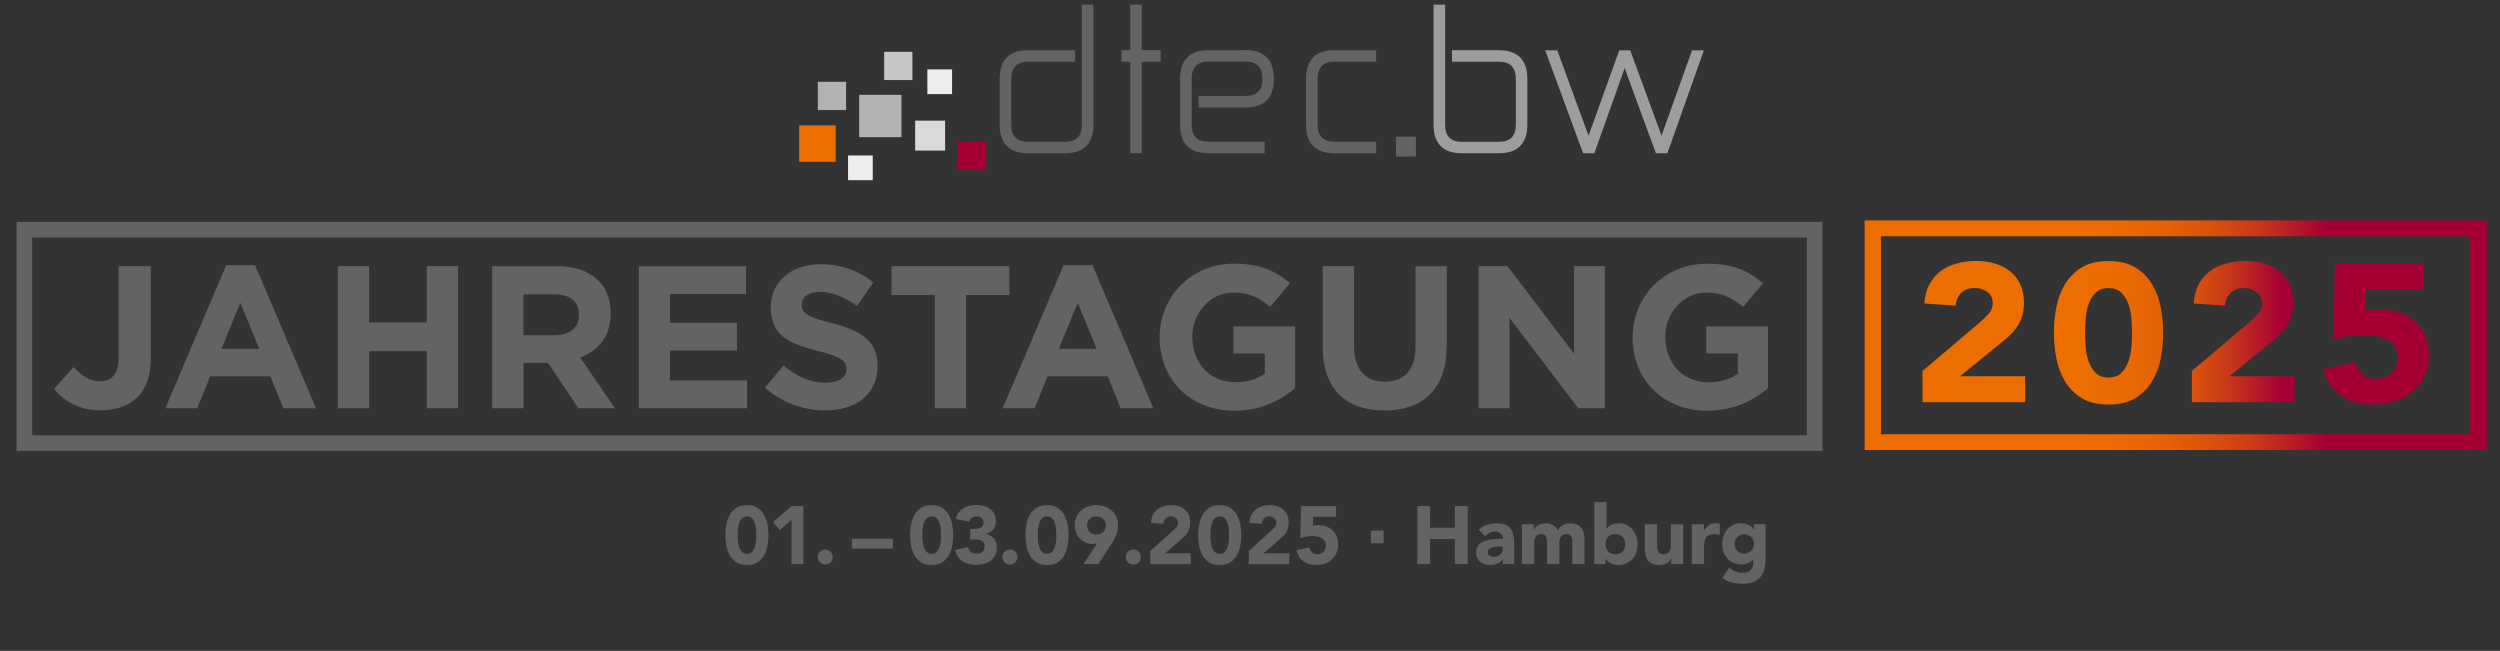 <?xml version="1.0" encoding="UTF-8"?><svg id="a" xmlns="http://www.w3.org/2000/svg" width="580" height="151" xmlns:xlink="http://www.w3.org/1999/xlink" viewBox="0 0 580 151"><rect x="0" y="0" width="580" height="151" fill="#333333" stroke="none"/><defs><style>.f{fill:url(#e);}.g{fill:url(#d);}.h{fill:url(#b);}.i{fill:#ed6e00;}.j{fill:#c6c6c6;}.k{fill:#dadada;}.l{fill:#a50034;}.m{clip-path:url(#c);}.n{fill:#9d9d9c;}.o{fill:#ededed;}.p{fill:#b2b2b2;}.q{fill:#646363;}</style><linearGradient id="b" x1="432.63" y1="77.79" x2="576.85" y2="77.79" gradientUnits="userSpaceOnUse"><stop offset="0" stop-color="#ed6e00"/><stop offset=".18" stop-color="#ed6e00"/><stop offset=".3" stop-color="#ed6e00"/><stop offset=".4" stop-color="#ea6a01"/><stop offset=".48" stop-color="#e46106"/><stop offset=".55" stop-color="#d9500d"/><stop offset=".62" stop-color="#ca3918"/><stop offset=".68" stop-color="#b61b27"/><stop offset=".73" stop-color="#a50034"/><stop offset="1" stop-color="#a50034"/></linearGradient><clipPath id="c"><path class="h" d="M436.35,54.79h136.76v46.01h-136.76v-46.01h0ZM432.63,104.4h144.22v-53.22h-144.22v53.22Z"/></clipPath><linearGradient id="d" x1="751.83" y1="-369.43" x2="754.12" y2="-369.43" gradientTransform="translate(-46848.21 23311.29) scale(62.89)" xlink:href="#b"/><linearGradient id="e" x1="446.02" y1="77.21" x2="563.5" y2="77.21" gradientUnits="userSpaceOnUse"><stop offset="0" stop-color="#ed6e00"/><stop offset=".18" stop-color="#ed6e00"/><stop offset=".3" stop-color="#ed6e00"/><stop offset=".4" stop-color="#ea6a01"/><stop offset=".47" stop-color="#e46106"/><stop offset=".54" stop-color="#d9500d"/><stop offset=".6" stop-color="#ca3918"/><stop offset=".66" stop-color="#b61b27"/><stop offset=".71" stop-color="#a50034"/><stop offset="1" stop-color="#a50034"/></linearGradient></defs><path class="q" d="M7.47,55.1h411.72v45.9H7.47v-45.9ZM3.85,104.62h418.95v-53.15H3.85v53.15Z"/><path class="q" d="M34.98,83.31v-21.56h-7.44v21.24c0,3.82-1.7,5.46-4.42,5.46-2.3,0-4.14-1.23-6.03-3.3l-4.57,5.09c2.27,2.68,5.66,4.95,10.78,4.95,6.97,0,11.68-3.85,11.68-11.86M60.12,80.93h-8.75l4.39-10.69,4.38,10.69h-.01ZM65.73,94.71h7.58l-14.13-33.2h-6.69l-14.13,33.2h7.4l3.01-7.4h13.95l3.01,7.4h-.01.01ZM99.02,94.71h7.25v-32.96h-7.25v13.04h-13.38v-13.04h-7.26v32.96h7.26v-13.24h13.38v13.24ZM134.33,73.1c0,2.78-2.02,4.66-5.56,4.66h-7.34v-9.47h7.2c3.53,0,5.69,1.6,5.69,4.71v.09h.01v.02ZM142.67,94.71l-8.05-11.77c4.19-1.55,7.06-4.9,7.06-10.21v-.09c0-6.77-4.66-10.88-12.43-10.88h-15.06v32.96h7.26v-10.54h5.69l7.06,10.54h8.48-.01ZM148.22,94.71h25.1v-6.45h-17.89v-6.92h15.54v-6.45h-15.54v-6.69h17.65v-6.45h-24.86v32.96h0ZM203.59,84.97v-.09c0-5.74-3.76-8.15-10.45-9.88-5.69-1.46-7.12-2.17-7.12-4.33v-.09c0-1.6,1.46-2.87,4.25-2.87s5.66,1.23,8.58,3.25l3.76-5.46c-3.35-2.69-7.44-4.19-12.25-4.19-6.73,0-11.54,3.96-11.54,9.93v.09c0,6.55,4.28,8.39,10.91,10.07,5.51,1.41,6.63,2.35,6.63,4.19v.09c0,1.92-1.78,3.11-4.76,3.11-3.76,0-6.88-1.55-9.84-4l-4.28,5.14c3.96,3.53,8.99,5.28,13.98,5.28,7.12,0,12.1-3.68,12.1-10.21M224.12,68.44h10.03v-6.69h-27.32v6.69h10.03v26.27h7.26v-26.27h-.01.01ZM254.4,80.93h-8.75l4.39-10.69,4.39,10.69h-.02ZM260,94.71h7.58l-14.13-33.2h-6.69l-14.13,33.2h7.4l3.01-7.4h13.95l3.01,7.4h-.01.01ZM286.4,95.28c6.03,0,10.69-2.35,14.07-5.23v-14.32h-14.32v6.26h7.29v4.71c-1.84,1.32-4.19,1.98-6.83,1.98-5.84,0-9.99-4.42-9.99-10.45v-.09c0-5.6,4.19-10.27,9.47-10.27,3.82,0,6.06,1.21,8.61,3.33l4.57-5.51c-3.44-2.92-7.01-4.52-12.95-4.52-9.99,0-17.28,7.67-17.28,17.05v.09c0,9.75,7.06,16.96,17.33,16.96M335.65,80.36v-18.6h-7.26v18.88c0,5.23-2.68,7.91-7.12,7.91s-7.12-2.78-7.12-8.15v-18.65h-7.26v18.84c0,9.7,5.41,14.64,14.27,14.64s14.46-4.9,14.46-14.87M366.16,94.71h6.17v-32.96h-7.15v20.29l-15.44-20.29h-6.69v32.96h7.15v-20.96l15.96,20.96h0ZM403.17,82v4.71c-1.84,1.32-4.19,1.98-6.83,1.98-5.84,0-9.99-4.42-9.99-10.45v-.09c0-5.6,4.19-10.27,9.47-10.27,3.82,0,6.06,1.21,8.61,3.33l4.57-5.51c-3.44-2.92-7.01-4.52-12.95-4.52-9.99,0-17.28,7.67-17.28,17.05v.09c0,9.75,7.06,16.96,17.33,16.96,6.03,0,10.69-2.35,14.07-5.23v-14.32h-14.32v6.26h7.31-.01Z"/><path class="h" d="M436.35,54.79h136.76v46.01h-136.76v-46.01h0ZM432.63,104.4h144.22v-53.22h-144.22v53.22Z"/><g class="m"><rect class="g" x="432.63" y="51.19" width="144.22" height="53.22"/></g><rect class="i" x="185.41" y="29.08" width="8.47" height="8.47"/><rect class="p" x="199.32" y="22" width="9.82" height="9.82"/><rect class="p" x="189.74" y="18.98" width="6.55" height="6.55"/><rect class="o" x="196.75" y="36.07" width="5.73" height="5.73"/><rect class="k" x="212.32" y="27.99" width="6.94" height="6.94"/><rect class="j" x="205.13" y="12.02" width="6.55" height="6.55"/><rect class="l" x="222.27" y="32.91" width="6.55" height="6.55"/><rect class="o" x="215.15" y="16.1" width="5.73" height="5.73"/><path class="n" d="M347.7,11.64h-10.83v2.68h10.83c2.67,0,3.97,1.3,3.97,4.01v10.6c0,2.67-1.29,3.97-3.97,3.97h-8.52c-2.63,0-3.91-1.29-3.91-3.97V1.08h-2.68v27.85c0,4.41,2.21,6.63,6.6,6.63h8.52c4.41,0,6.63-2.24,6.63-6.64v-10.63c0-4.41-2.24-6.64-6.63-6.64"/><polygon class="n" points="392.55 11.68 385.47 31.49 378.22 11.68 375.67 11.68 368.54 31.49 361.29 11.68 358.49 11.68 367.22 35.39 367.28 35.56 369.89 35.56 376.92 15.8 384.17 35.56 386.83 35.56 395.3 11.68 392.55 11.68"/><path class="q" d="M251.01,28.93c0,2.67-1.29,3.97-3.97,3.97h-8.52c-2.63,0-3.91-1.29-3.91-3.97v-10.6c0-2.7,1.28-4.01,3.91-4.01h10.91v-2.68h-10.91c-4.38,0-6.6,2.24-6.6,6.64v10.63c0,4.41,2.23,6.64,6.6,6.64h8.52c4.41,0,6.63-2.24,6.63-6.63V1.08h-2.68v27.85h.01Z"/><polygon class="q" points="262.22 1.08 262.22 11.64 260.17 11.64 260.17 14.32 262.22 14.32 262.22 35.56 264.88 35.56 264.88 14.32 269.27 14.32 269.27 11.64 264.88 11.64 264.88 1.08 262.22 1.08"/><path class="q" d="M309.6,14.32h9.67v-2.68h-9.67c-4.38,0-6.6,2.24-6.6,6.64v10.63c0,4.41,2.21,6.64,6.6,6.64h9.67v-2.68h-9.67c-2.63,0-3.91-1.29-3.91-3.97v-10.6c0-2.7,1.28-4.01,3.91-4.01"/><path class="q" d="M288.9,11.64h-8.52c-4.38,0-6.6,2.24-6.6,6.64v10.63c0,4.41,2.21,6.64,6.6,6.64h13.01v-2.68h-13.01c-2.63,0-3.91-1.29-3.91-3.97v-10.6c0-2.7,1.28-4.01,3.91-4.01h8.52c2.67,0,3.97,1.3,3.97,4.01v.09c0,2.6-1.29,3.87-3.97,3.87h-10.83v2.68h10.83c4.41,0,6.63-2.21,6.63-6.57v-.09c0-4.42-2.24-6.67-6.63-6.67"/><rect class="q" x="323.87" y="31.71" width="4.61" height="4.61"/><path class="f" d="M446.02,93.31h23.82v-6.01h-15.14l10.37-8.42c.64-.55,1.24-1.11,1.79-1.68.55-.58,1.02-1.21,1.42-1.89.4-.68.72-1.44.94-2.28.22-.83.34-1.77.34-2.8,0-1.61-.28-3.02-.84-4.23-.56-1.21-1.34-2.22-2.34-3.03-1-.8-2.17-1.41-3.52-1.82-1.35-.41-2.8-.61-4.34-.61-1.67,0-3.22.2-4.65.61-1.43.41-2.68,1.02-3.74,1.84-1.06.82-1.91,1.84-2.56,3.07-.64,1.23-1.01,2.68-1.11,4.35l7.23.5c.1-1.15.52-2.12,1.28-2.91.75-.79,1.81-1.18,3.16-1.18,1.12,0,2.11.31,2.94.93.84.62,1.25,1.48,1.25,2.57,0,.97-.34,1.82-1.01,2.55-.68.73-1.35,1.38-2.03,1.96l-13.26,11.24v7.23ZM494.63,77.21c0,.85-.04,1.86-.12,3.05-.08,1.18-.3,2.32-.65,3.41-.35,1.09-.9,2.02-1.64,2.78-.74.76-1.75,1.14-3.04,1.14s-2.34-.38-3.06-1.14c-.72-.76-1.26-1.68-1.62-2.78-.35-1.09-.57-2.23-.65-3.41-.08-1.18-.12-2.2-.12-3.05s.04-1.87.12-3.05c.08-1.18.3-2.32.65-3.41.35-1.09.89-2.02,1.62-2.77.72-.76,1.74-1.14,3.06-1.14s2.3.38,3.04,1.14c.74.76,1.29,1.68,1.64,2.77.35,1.09.57,2.23.65,3.41.08,1.18.12,2.2.12,3.05M501.31,83.03c.37-1.97.55-3.91.55-5.82s-.19-3.85-.55-5.82c-.37-1.97-1.03-3.76-1.98-5.37-.95-1.61-2.24-2.92-3.88-3.94-1.64-1.01-3.73-1.52-6.27-1.52s-4.63.51-6.27,1.52c-1.64,1.02-2.93,2.33-3.88,3.94-.95,1.61-1.61,3.4-1.98,5.37-.37,1.97-.55,3.91-.55,5.82s.18,3.85.55,5.82c.37,1.97,1.03,3.76,1.98,5.37.95,1.61,2.24,2.92,3.88,3.94,1.64,1.02,3.73,1.52,6.27,1.52s4.63-.51,6.27-1.52c1.64-1.02,2.93-2.33,3.88-3.94.95-1.61,1.61-3.4,1.98-5.37M508.52,93.31h23.83v-6.01h-15.15l10.37-8.42c.64-.55,1.24-1.11,1.78-1.68.55-.58,1.02-1.21,1.42-1.89.4-.68.71-1.44.94-2.28.22-.83.34-1.77.34-2.8,0-1.61-.28-3.02-.84-4.23-.56-1.21-1.34-2.22-2.34-3.03-1-.8-2.17-1.41-3.52-1.82-1.35-.41-2.8-.61-4.34-.61-1.67,0-3.22.2-4.65.61-1.43.41-2.68,1.02-3.74,1.84-1.06.82-1.91,1.84-2.56,3.07-.64,1.23-1.01,2.68-1.11,4.35l7.23.5c.1-1.15.52-2.12,1.28-2.91.75-.79,1.81-1.18,3.16-1.18,1.12,0,2.1.31,2.94.93.83.62,1.25,1.48,1.25,2.57,0,.97-.34,1.82-1.01,2.55-.68.73-1.35,1.38-2.03,1.96l-13.26,11.24v7.23ZM551.69,71.7c-1.29,0-2.3.12-3.04.36l.15-4.96h13.55v-6.01h-20.64l-.39,17.79c1.12-.36,2.29-.65,3.5-.87,1.21-.21,2.4-.32,3.59-.32.93,0,1.86.08,2.8.23.93.15,1.78.43,2.53.84.75.41,1.37.96,1.83,1.64.47.68.7,1.55.7,2.62,0,1.4-.46,2.55-1.37,3.46-.92.91-2.15,1.37-3.69,1.37-1.25,0-2.3-.36-3.13-1.07-.84-.71-1.35-1.65-1.54-2.8l-7.57,1.64c.74,2.76,2.11,4.82,4.1,6.19,1.99,1.36,4.47,2.05,7.43,2.05,1.86,0,3.59-.26,5.18-.77,1.59-.52,2.97-1.27,4.12-2.25,1.16-.99,2.07-2.19,2.73-3.62.66-1.43.99-3.05.99-4.87,0-1.64-.29-3.12-.87-4.44-.58-1.32-1.39-2.44-2.43-3.37-1.04-.93-2.29-1.63-3.74-2.12-1.45-.49-3.04-.73-4.78-.73"/><path class="q" d="M168.29,124.14c0-.8.07-1.61.22-2.43.15-.82.41-1.57.78-2.24s.88-1.22,1.53-1.64,1.47-.64,2.47-.64,1.82.21,2.47.64,1.16.97,1.53,1.64c.37.67.63,1.42.78,2.24.15.82.22,1.63.22,2.43s-.07,1.61-.22,2.43-.41,1.57-.78,2.24c-.37.67-.88,1.22-1.53,1.64-.65.42-1.47.64-2.47.64s-1.82-.21-2.47-.64c-.65-.42-1.16-.97-1.53-1.64s-.63-1.42-.78-2.24c-.15-.82-.22-1.63-.22-2.43ZM171.14,124.14c0,.35.02.78.05,1.27.03.49.12.97.26,1.43.14.46.35.84.64,1.16.29.32.69.48,1.21.48s.91-.16,1.2-.48c.29-.32.51-.7.65-1.16.14-.46.23-.93.26-1.43.03-.49.05-.92.05-1.27s-.02-.78-.05-1.27c-.03-.49-.12-.97-.26-1.42-.14-.46-.35-.84-.65-1.16-.29-.32-.69-.48-1.2-.48s-.92.16-1.21.48c-.29.32-.5.7-.64,1.16-.14.46-.22.93-.26,1.42s-.05.92-.05,1.27Z"/><path class="q" d="M183.63,120.6l-2.7,2.38-1.61-1.86,4.39-3.71h2.66v13.45h-2.74v-10.26Z"/><path class="q" d="M189.71,129.23c0-.24.04-.47.13-.68.09-.22.21-.4.37-.56.16-.16.35-.28.56-.37.22-.09.44-.13.68-.13s.47.04.68.13c.22.09.4.21.56.37.16.16.28.35.37.56.09.22.13.44.13.68s-.04.47-.13.68c-.09.22-.21.4-.37.56s-.35.28-.56.37c-.22.09-.44.13-.68.13s-.47-.04-.68-.13-.4-.21-.56-.37c-.16-.16-.28-.34-.37-.56-.09-.21-.13-.44-.13-.68Z"/><path class="q" d="M197.64,124.99h9.5v2.28h-9.5v-2.28Z"/><path class="q" d="M211.14,124.14c0-.8.07-1.61.22-2.43.15-.82.41-1.57.78-2.24s.88-1.22,1.53-1.64,1.47-.64,2.47-.64,1.82.21,2.47.64,1.16.97,1.53,1.64c.37.67.63,1.42.78,2.24.15.82.22,1.63.22,2.43s-.07,1.61-.22,2.43-.41,1.57-.78,2.24c-.37.67-.88,1.22-1.53,1.64-.65.42-1.47.64-2.47.64s-1.82-.21-2.47-.64c-.65-.42-1.16-.97-1.53-1.64s-.63-1.42-.78-2.24c-.15-.82-.22-1.63-.22-2.43ZM213.99,124.14c0,.35.02.78.05,1.27.03.49.12.97.26,1.43.14.46.35.84.64,1.16.29.32.69.48,1.21.48s.91-.16,1.2-.48c.29-.32.51-.7.65-1.16.14-.46.23-.93.26-1.43.03-.49.05-.92.05-1.27s-.02-.78-.05-1.27c-.03-.49-.12-.97-.26-1.42-.14-.46-.35-.84-.65-1.16-.29-.32-.69-.48-1.2-.48s-.92.16-1.21.48c-.29.32-.5.7-.64,1.16-.14.46-.22.93-.26,1.42s-.05.92-.05,1.27Z"/><path class="q" d="M225.11,122.71h.93c.27,0,.53-.02.78-.06s.48-.11.69-.22c.21-.11.38-.26.5-.46.13-.2.19-.45.19-.77,0-.41-.16-.74-.48-1.01-.32-.27-.72-.4-1.19-.4-.44,0-.81.12-1.1.36s-.48.54-.57.89l-3.13-.65c.15-.58.38-1.08.68-1.49.3-.41.67-.74,1.08-1,.42-.25.88-.44,1.4-.56.51-.12,1.05-.18,1.62-.18s1.17.07,1.72.22,1.04.37,1.45.68.75.7,1,1.17.37,1.03.37,1.67c0,.75-.2,1.39-.59,1.92-.39.53-.96.87-1.71,1.03v.06c.41.05.76.17,1.07.36.31.19.57.42.79.7.22.28.38.6.49.95.11.35.17.73.17,1.12,0,.67-.13,1.26-.39,1.77-.26.51-.61.93-1.04,1.26-.44.34-.95.59-1.54.75-.59.16-1.21.25-1.87.25-1.2,0-2.24-.28-3.11-.84-.87-.56-1.44-1.44-1.72-2.64l3-.7c.1.48.31.86.62,1.14.31.28.77.42,1.38.42s1.08-.16,1.38-.48c.3-.32.45-.74.45-1.24,0-.38-.08-.67-.24-.88s-.36-.36-.62-.47c-.25-.1-.54-.16-.85-.18-.32-.02-.63-.03-.95-.03h-.67v-2.47Z"/><path class="q" d="M232.56,129.23c0-.24.04-.47.13-.68.09-.22.21-.4.37-.56.16-.16.35-.28.56-.37.22-.09.44-.13.68-.13s.47.04.68.13c.22.09.4.21.56.37.16.16.28.35.37.56.09.22.13.44.13.68s-.04.47-.13.68c-.09.22-.21.4-.37.56s-.35.28-.56.37c-.22.09-.44.13-.68.13s-.47-.04-.68-.13-.4-.21-.56-.37c-.16-.16-.28-.34-.37-.56-.09-.21-.13-.44-.13-.68Z"/><path class="q" d="M237.91,124.14c0-.8.07-1.61.22-2.43.15-.82.41-1.57.78-2.24s.88-1.22,1.53-1.64,1.47-.64,2.47-.64,1.82.21,2.47.64,1.16.97,1.53,1.64c.37.67.63,1.42.78,2.24.15.82.22,1.63.22,2.43s-.07,1.61-.22,2.43-.41,1.57-.78,2.24c-.37.67-.88,1.22-1.53,1.64-.65.42-1.47.64-2.47.64s-1.82-.21-2.47-.64c-.65-.42-1.16-.97-1.53-1.64s-.63-1.42-.78-2.24c-.15-.82-.22-1.63-.22-2.43ZM240.76,124.14c0,.35.02.78.05,1.27.03.49.12.97.26,1.43.14.46.35.84.64,1.16.29.32.69.48,1.21.48s.91-.16,1.2-.48c.29-.32.51-.7.65-1.16.14-.46.23-.93.26-1.43.03-.49.05-.92.05-1.27s-.02-.78-.05-1.27c-.03-.49-.12-.97-.26-1.42-.14-.46-.35-.84-.65-1.16-.29-.32-.69-.48-1.2-.48s-.92.16-1.21.48c-.29.32-.5.7-.64,1.16-.14.46-.22.93-.26,1.42s-.05.92-.05,1.27Z"/><path class="q" d="M254.5,126.05c-.15.04-.3.07-.46.1-.15.03-.31.04-.48.04-.63,0-1.21-.11-1.73-.34s-.96-.54-1.33-.93c-.37-.39-.65-.86-.85-1.4-.2-.54-.3-1.11-.3-1.72,0-.7.13-1.33.39-1.89.26-.56.61-1.05,1.06-1.45.45-.4.98-.72,1.59-.94.61-.22,1.27-.33,1.98-.33s1.35.11,1.97.33c.61.22,1.15.54,1.6.94.45.41.8.89,1.06,1.45.26.56.39,1.19.39,1.89,0,.48-.04.92-.13,1.32-.09.4-.21.78-.35,1.13s-.32.69-.51,1.02c-.2.32-.4.66-.62,1l-2.94,4.6h-3.48l3.15-4.81ZM252.2,121.91c0,.61.2,1.11.6,1.51.4.4.92.6,1.57.6s1.17-.2,1.57-.6.6-.9.6-1.51-.2-1.11-.6-1.51-.92-.6-1.57-.6-1.17.2-1.57.6c-.4.4-.6.9-.6,1.51Z"/><path class="q" d="M261.19,129.23c0-.24.04-.47.13-.68.09-.22.21-.4.37-.56.16-.16.35-.28.56-.37.22-.09.44-.13.68-.13s.47.04.68.13c.22.09.4.21.56.37.16.16.28.35.37.56.09.22.13.44.13.68s-.04.47-.13.68c-.09.22-.21.4-.37.56s-.35.28-.56.37c-.22.09-.44.13-.68.13s-.47-.04-.68-.13-.4-.21-.56-.37c-.16-.16-.28-.34-.37-.56-.09-.21-.13-.44-.13-.68Z"/><path class="q" d="M266.85,127.84l5.22-4.69c.27-.24.53-.51.8-.82.27-.3.4-.66.4-1.06,0-.46-.16-.81-.49-1.07-.33-.26-.72-.39-1.16-.39-.53,0-.95.17-1.24.49-.3.33-.47.73-.5,1.22l-2.85-.21c.04-.7.18-1.3.44-1.81.25-.51.59-.94,1.01-1.28.42-.34.91-.6,1.47-.77.56-.17,1.17-.26,1.83-.26.61,0,1.18.09,1.71.26.53.17.99.42,1.39.76.39.34.7.76.92,1.26.22.51.33,1.1.33,1.77,0,.43-.04.82-.13,1.17-.09.35-.21.67-.37.95-.16.29-.35.55-.56.79-.22.24-.45.48-.7.7l-4.08,3.52h5.97v2.51h-9.39v-3.02Z"/><path class="q" d="M277.97,124.14c0-.8.07-1.61.22-2.43.15-.82.41-1.57.78-2.24s.88-1.22,1.53-1.64,1.47-.64,2.47-.64,1.82.21,2.47.64,1.16.97,1.53,1.64c.37.67.63,1.42.78,2.24.15.82.22,1.63.22,2.43s-.07,1.61-.22,2.43-.41,1.57-.78,2.24c-.37.67-.88,1.22-1.53,1.64-.65.42-1.47.64-2.47.64s-1.82-.21-2.47-.64c-.65-.42-1.16-.97-1.53-1.64s-.63-1.42-.78-2.24c-.15-.82-.22-1.63-.22-2.43ZM280.82,124.14c0,.35.02.78.05,1.27.03.49.12.97.26,1.43.14.46.35.84.64,1.16.29.32.69.48,1.21.48s.91-.16,1.2-.48c.29-.32.51-.7.65-1.16.14-.46.23-.93.26-1.43.03-.49.05-.92.05-1.27s-.02-.78-.05-1.27c-.03-.49-.12-.97-.26-1.42-.14-.46-.35-.84-.65-1.16-.29-.32-.69-.48-1.2-.48s-.92.16-1.21.48c-.29.32-.5.7-.64,1.16-.14.46-.22.93-.26,1.42s-.05.92-.05,1.27Z"/><path class="q" d="M289.69,127.84l5.22-4.69c.27-.24.53-.51.8-.82.27-.3.4-.66.4-1.06,0-.46-.16-.81-.49-1.07-.33-.26-.72-.39-1.16-.39-.53,0-.95.17-1.24.49-.3.33-.47.73-.5,1.22l-2.85-.21c.04-.7.18-1.3.44-1.81.25-.51.59-.94,1.01-1.28.42-.34.91-.6,1.47-.77.56-.17,1.17-.26,1.83-.26.61,0,1.18.09,1.71.26.53.17.99.42,1.39.76.39.34.7.76.92,1.26.22.51.33,1.1.33,1.77,0,.43-.04.82-.13,1.17-.09.35-.21.67-.37.95-.16.29-.35.55-.56.79-.22.24-.45.48-.7.7l-4.08,3.52h5.97v2.51h-9.39v-3.02Z"/><path class="q" d="M310,119.92h-5.34l-.06,2.07c.29-.1.69-.15,1.2-.15.68,0,1.31.1,1.88.3.57.2,1.06.5,1.47.88s.73.85.96,1.41c.23.55.34,1.17.34,1.85,0,.76-.13,1.44-.39,2.03-.26.6-.62,1.1-1.07,1.51-.46.41-1,.73-1.62.94-.63.22-1.31.32-2.04.32-1.17,0-2.14-.29-2.93-.85-.79-.57-1.32-1.43-1.62-2.58l2.98-.68c.08.48.28.87.61,1.17.33.3.74.45,1.23.45.61,0,1.09-.19,1.45-.57.36-.38.54-.86.54-1.44,0-.44-.09-.81-.28-1.09-.18-.28-.42-.51-.72-.68-.3-.17-.63-.29-1-.35-.37-.06-.73-.1-1.1-.1-.47,0-.94.04-1.42.13-.48.09-.93.21-1.38.36l.15-7.43h8.13v2.51Z"/><path class="q" d="M320.99,123.1v2.94h-2.94v-2.94h2.94Z"/><path class="q" d="M328.82,117.41h2.96v5.02h5.76v-5.02h2.96v13.45h-2.96v-5.81h-5.76v5.81h-2.96v-13.45Z"/><path class="q" d="M348.68,129.7h-.04c-.32.49-.74.85-1.26,1.06-.53.22-1.08.32-1.66.32-.43,0-.85-.06-1.24-.18-.4-.12-.75-.3-1.05-.54-.3-.24-.54-.54-.72-.89-.18-.35-.27-.77-.27-1.23,0-.53.1-.98.29-1.35.2-.37.46-.67.8-.91.34-.24.72-.43,1.15-.56.43-.13.88-.23,1.34-.29s.92-.1,1.39-.11c.46-.01.89-.02,1.28-.02,0-.51-.18-.91-.54-1.21-.36-.3-.79-.45-1.28-.45-.47,0-.9.1-1.28.29s-.73.47-1.04.81l-1.52-1.56c.53-.49,1.15-.86,1.86-1.11.71-.25,1.44-.37,2.2-.37.84,0,1.52.1,2.06.31.54.21.97.52,1.29.92.32.41.55.9.67,1.49.13.59.19,1.27.19,2.04v4.69h-2.62v-1.16ZM347.97,126.81c-.22,0-.48,0-.81.03-.32.02-.63.07-.93.16-.3.09-.55.22-.76.4-.21.18-.31.42-.31.74,0,.34.15.6.44.76.29.17.6.25.91.25.28,0,.55-.04.81-.11.26-.08.49-.18.69-.32.2-.14.36-.32.48-.53.12-.21.18-.47.18-.76v-.61h-.7Z"/><path class="q" d="M353.08,121.63h2.74v1.25h.04c.09-.18.22-.35.38-.53.16-.18.36-.34.59-.47.23-.14.49-.25.78-.34.29-.09.61-.13.95-.13.65,0,1.22.13,1.72.4.5.27.88.68,1.13,1.25.33-.6.73-1.02,1.2-1.27s1.04-.38,1.73-.38c.62,0,1.14.1,1.57.31s.76.49,1.01.85.42.79.53,1.27c.11.49.16,1.01.16,1.57v5.45h-2.85v-5.38c0-.43-.09-.8-.28-1.11s-.51-.47-.98-.47c-.33,0-.6.05-.83.16-.22.11-.4.26-.53.45-.13.19-.23.41-.29.67-.06.25-.09.52-.09.8v4.88h-2.85v-4.88c0-.16,0-.37-.02-.61-.01-.24-.06-.47-.13-.68s-.2-.4-.37-.55-.42-.23-.75-.23c-.37,0-.67.07-.89.2-.23.13-.4.31-.52.53-.12.22-.2.47-.24.75-.04.28-.06.57-.06.87v4.6h-2.85v-9.23Z"/><path class="q" d="M369.88,116.5h2.85v6.12h.04c.33-.44.75-.76,1.26-.94.51-.18,1.07-.28,1.66-.28.66,0,1.25.14,1.77.41.52.27.96.64,1.32,1.09.36.46.64.98.84,1.57.2.59.29,1.21.29,1.85,0,.7-.11,1.34-.32,1.92-.22.58-.52,1.09-.92,1.51s-.88.75-1.43.99c-.56.23-1.18.35-1.86.35-.33,0-.64-.04-.93-.13-.29-.09-.56-.2-.81-.34-.25-.14-.46-.29-.65-.47s-.33-.34-.45-.5h-.04v1.22h-2.62v-14.36ZM372.5,126.24c0,.7.2,1.26.6,1.69s.96.65,1.68.65,1.28-.22,1.68-.65.6-.99.6-1.69-.2-1.26-.6-1.69c-.4-.43-.96-.65-1.68-.65s-1.28.22-1.68.65c-.4.43-.6.99-.6,1.69Z"/><path class="q" d="M390.48,130.86h-2.74v-1.25h-.04c-.1.18-.23.35-.39.53-.16.18-.35.34-.58.48-.23.14-.49.25-.78.34-.29.09-.61.13-.95.13-.72,0-1.31-.11-1.76-.33s-.8-.53-1.04-.92-.41-.85-.49-1.39c-.08-.53-.12-1.11-.12-1.73v-5.09h2.85v4.52c0,.27,0,.54.03.83.02.29.08.55.17.79.09.24.24.44.44.59.2.15.48.23.85.23s.67-.07.89-.2.4-.31.52-.53c.12-.22.2-.47.24-.75.04-.28.06-.57.06-.87v-4.6h2.85v9.23Z"/><path class="q" d="M392.49,121.63h2.85v1.48h.04c.3-.57.67-1,1.08-1.28.42-.28.94-.43,1.58-.43.16,0,.33,0,.49.02s.32.04.46.08v2.6c-.2-.06-.4-.11-.6-.14-.2-.03-.4-.05-.62-.05-.54,0-.98.08-1.29.23-.32.15-.56.36-.73.64s-.28.6-.33.98c-.05.38-.08.8-.08,1.25v3.86h-2.85v-9.23Z"/><path class="q" d="M409.57,130.08c0,1.75-.44,3.07-1.32,3.98-.88.91-2.22,1.36-4.02,1.36-.82,0-1.63-.09-2.43-.28-.8-.18-1.53-.54-2.2-1.07l1.58-2.36c.44.37.91.66,1.4.87s1.02.32,1.61.32c.87,0,1.52-.21,1.93-.64s.62-.97.62-1.62v-.89h-.04c-.33.44-.74.76-1.23.94-.49.18-.95.28-1.38.28-.68,0-1.3-.12-1.86-.35-.56-.23-1.04-.56-1.43-.99-.4-.42-.71-.93-.92-1.51s-.32-1.22-.32-1.92c0-.61.1-1.2.29-1.79s.48-1.1.84-1.54c.36-.44.8-.8,1.32-1.07.52-.27,1.11-.41,1.77-.41.41,0,.78.04,1.11.13.34.09.64.2.9.34.27.14.49.29.68.47s.34.34.46.5h.04v-1.22h2.62v8.46ZM402.39,126.19c0,.3.06.59.17.86.11.27.28.51.48.72s.45.38.72.5c.27.13.57.19.9.19s.61-.06.89-.19c.28-.13.52-.29.73-.5s.37-.45.48-.72c.11-.27.17-.56.17-.86s-.06-.59-.17-.86c-.11-.27-.28-.51-.48-.72-.21-.21-.45-.38-.73-.5-.28-.13-.58-.19-.89-.19s-.63.06-.9.19c-.27.13-.51.29-.72.5-.21.21-.37.45-.48.72-.11.27-.17.56-.17.86Z"/></svg>
